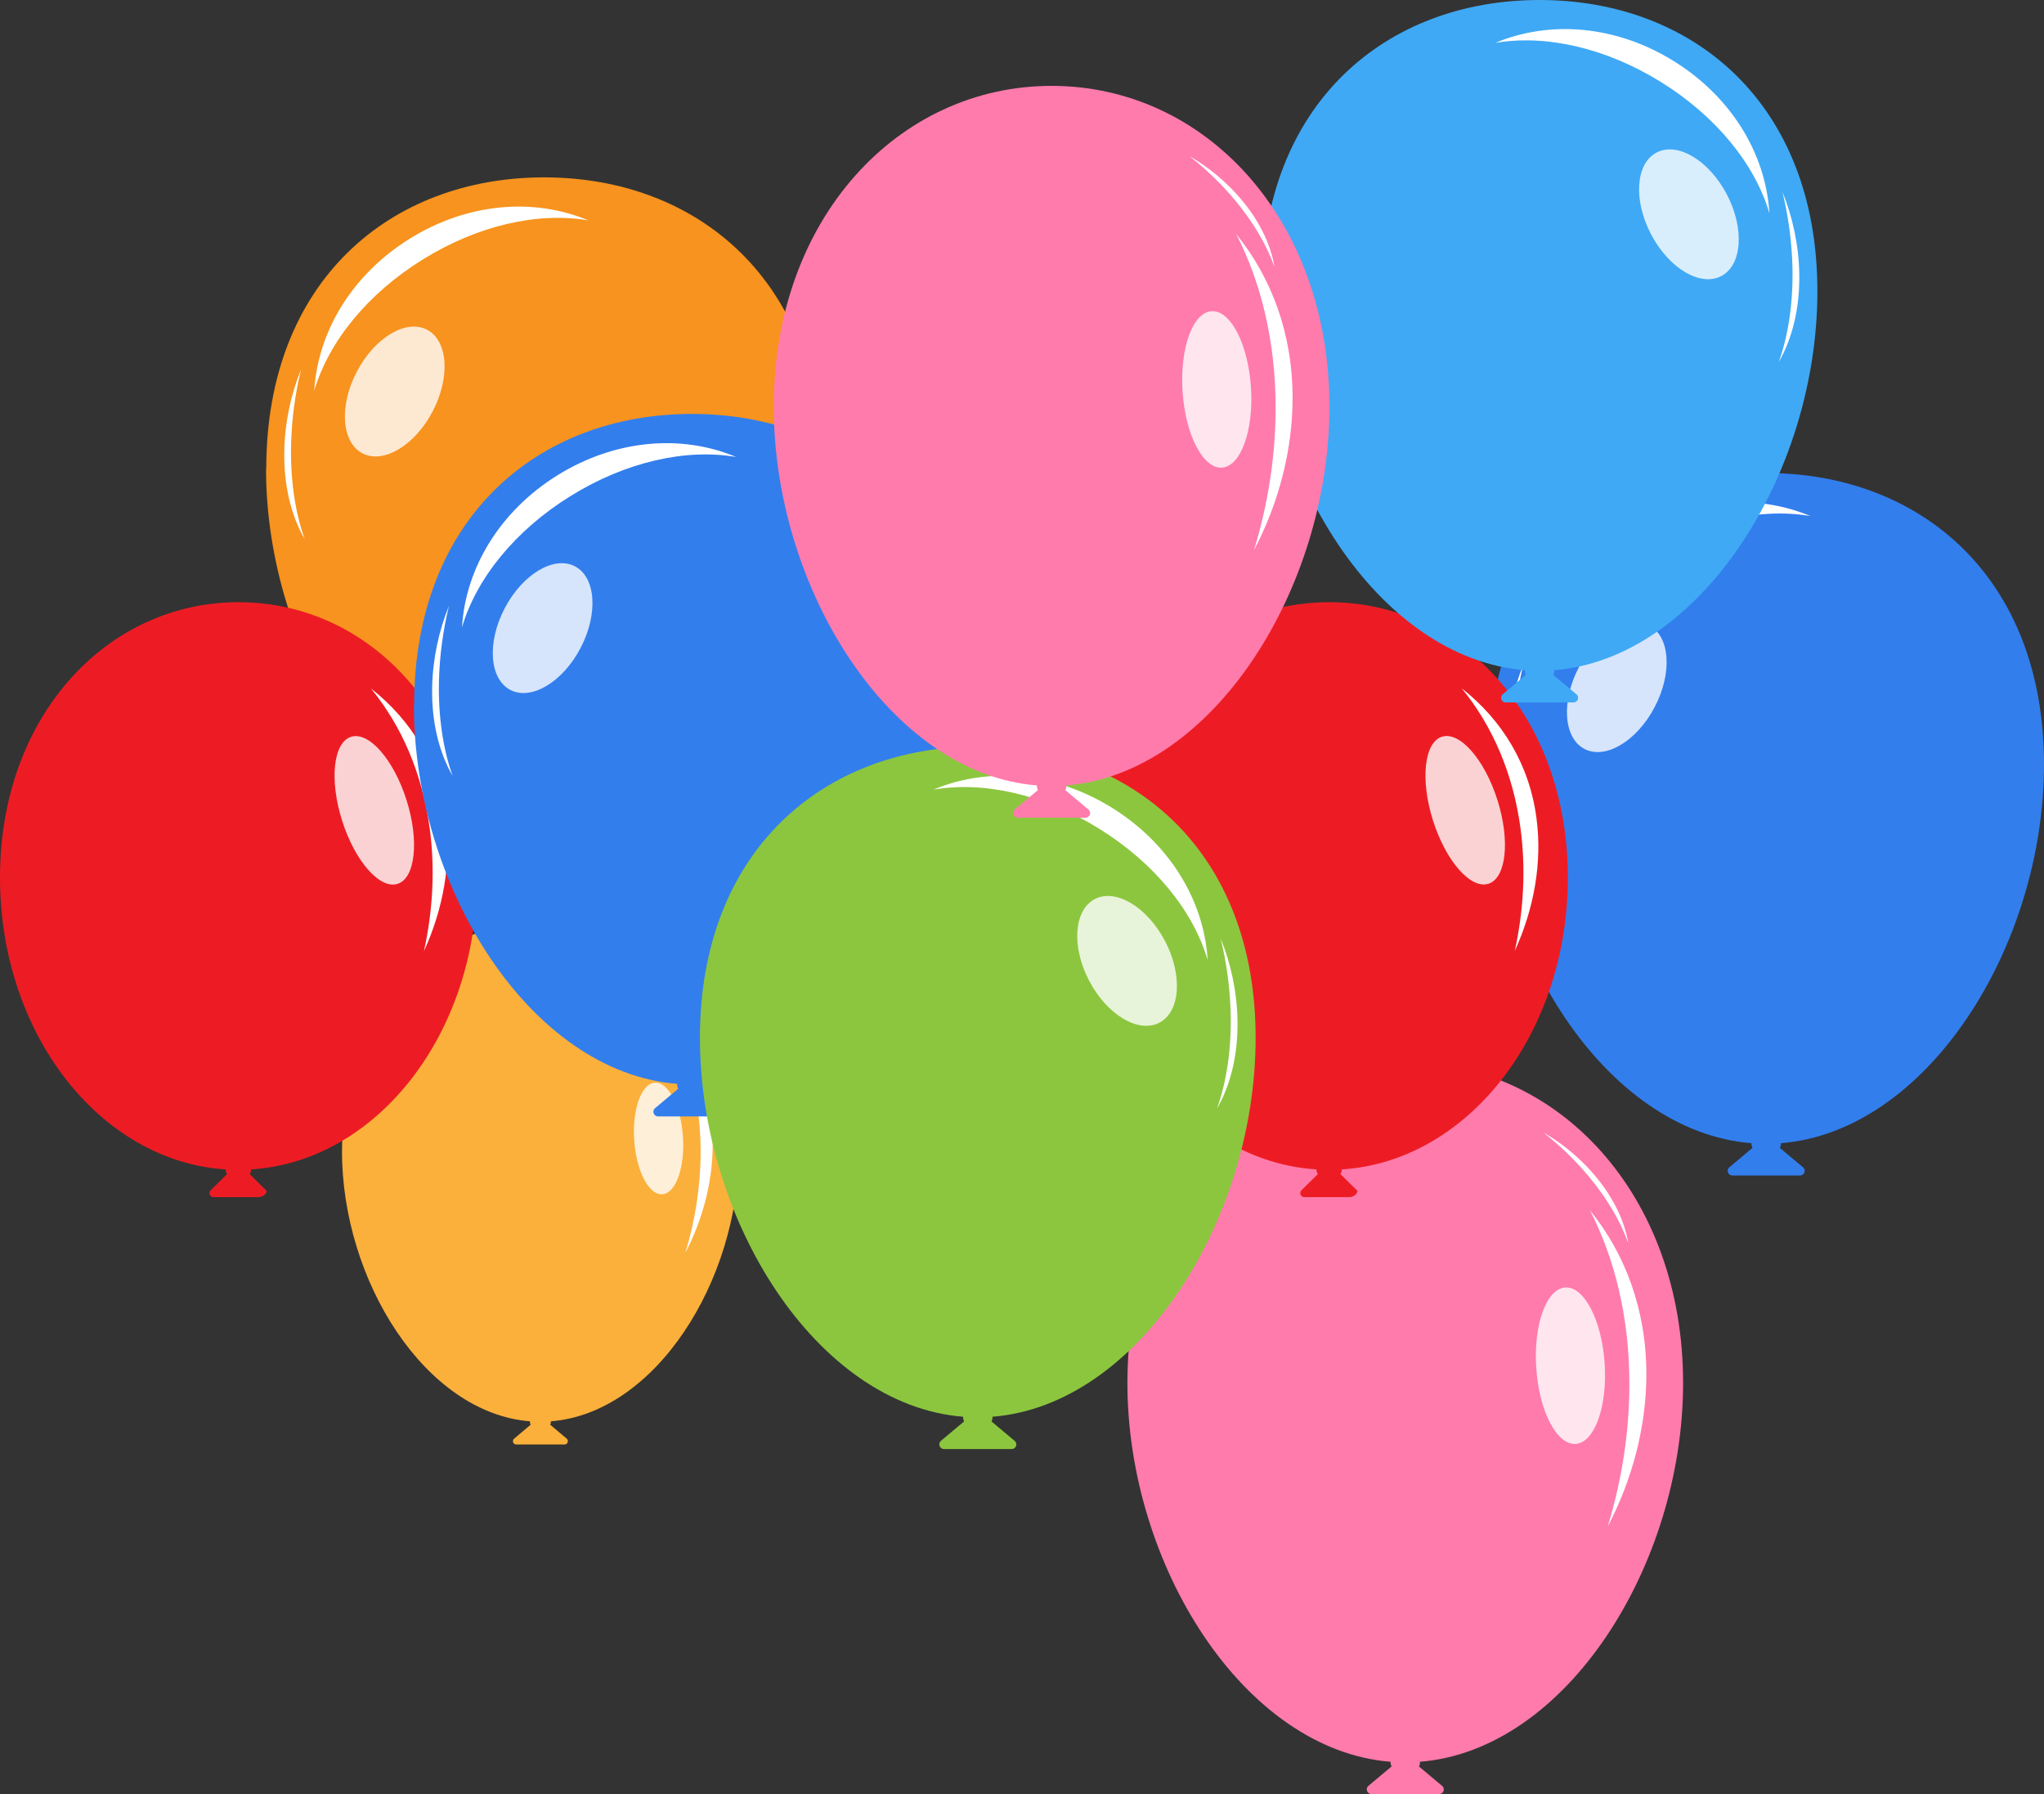 <?xml version="1.0" encoding="UTF-8"?>
<svg id="_レイヤー_2" data-name="レイヤー 2" xmlns="http://www.w3.org/2000/svg" viewBox="0 0 174.72 153.35">
  <rect x="0" y="0" width="174.72" height="153.35" fill="#333333" stroke="none"/>
  <defs>
    <style>
      .cls-1 {
        fill: #fbb03b;
      }

      .cls-1, .cls-2, .cls-3, .cls-4, .cls-5, .cls-6, .cls-7, .cls-8, .cls-9 {
        stroke-width: 0px;
      }

      .cls-2 {
        fill: #8cc63f;
      }

      .cls-3 {
        opacity: .8;
      }

      .cls-3, .cls-7 {
        fill: #fff;
      }

      .cls-4 {
        fill: #f7931e;
      }

      .cls-5 {
        fill: #ed1c24;
      }

      .cls-6 {
        fill: #3fa9f5;
      }

      .cls-8 {
        fill: #ff7bac;
      }

      .cls-9 {
        fill: #327eed;
      }
    </style>
  </defs>
  <g id="_風船前" data-name="風船前">
    <g id="_トッピングのコピー" data-name="トッピングのコピー">
      <g>
        <g>
          <path class="cls-8" d="M96.37,118.2c0-16.06,10.63-27.41,23.75-27.41,13.12,0,23.75,11.35,23.75,27.41,0,15.55-9.97,31.39-22.5,32.38,0,.02.01.03.01.05,0,.13-.03.25-.09.35l1.98,1.66c.29.24.12.7-.26.7h-5.78c-.37,0-.54-.47-.26-.7l1.98-1.66c-.05-.11-.09-.23-.09-.35,0-.02,0-.03.01-.05-12.54-.99-22.5-16.83-22.5-32.38Z"/>
          <path class="cls-7" d="M137.45,130.43c2.08-3.98,3.28-8.49,3.28-12.98,0-5.5-1.81-10.3-4.82-14,2.13,4.13,3.37,9.18,3.37,14.85,0,4.12-.66,8.27-1.84,12.13Z"/>
          <ellipse class="cls-3" cx="134.24" cy="116.73" rx="2.93" ry="6.7" transform="translate(-7.44 9.15) rotate(-3.8)"/>
          <path class="cls-7" d="M139.18,106.22c-.32-1.85-1.25-3.84-2.81-5.7-1.27-1.52-2.84-2.81-4.47-3.74,1.38,1.07,2.71,2.34,3.88,3.74,1.61,1.92,2.74,3.88,3.39,5.7Z"/>
        </g>
        <g>
          <path class="cls-1" d="M29.24,98.36c0-11.47,7.59-19.57,16.96-19.57s16.96,8.1,16.96,19.57c0,11.11-7.12,22.41-16.07,23.12,0,.01,0,.02,0,.04,0,.09-.02.18-.06.25l1.41,1.19c.2.17.08.5-.18.5h-4.13c-.27,0-.39-.33-.18-.5l1.41-1.19c-.04-.08-.06-.16-.06-.25,0-.01,0-.02,0-.04-8.95-.71-16.07-12.02-16.07-23.12Z"/>
          <path class="cls-7" d="M58.57,107.1c1.49-2.84,2.35-6.07,2.35-9.27,0-3.93-1.29-7.36-3.44-10,1.52,2.95,2.41,6.56,2.41,10.6,0,2.95-.47,5.91-1.31,8.66Z"/>
          <ellipse class="cls-3" cx="56.29" cy="97.31" rx="2.09" ry="4.78" transform="translate(-6.32 3.94) rotate(-3.8)"/>
          <path class="cls-7" d="M59.81,89.81c-.23-1.32-.89-2.74-2-4.07-.91-1.09-2.03-2.01-3.19-2.67.98.76,1.94,1.67,2.77,2.67,1.15,1.37,1.96,2.77,2.42,4.07Z"/>
        </g>
        <g>
          <path class="cls-4" d="M22.76,40.06c0-16.06,10.63-24.9,23.75-24.9,13.12,0,23.75,8.84,23.75,24.9,0,15.55-9.97,31.37-22.51,32.36,0,.02.01.05.01.07,0,.13-.03.25-.09.35l1.98,1.66c.29.24.12.7-.26.7h-5.78c-.37,0-.54-.47-.26-.7l1.98-1.66c-.05-.11-.09-.23-.09-.35s.01-.05.01-.07c-12.54-.99-22.51-16.81-22.51-32.36Z"/>
          <path class="cls-7" d="M26.04,46.08c-1.15-2-1.8-4.6-1.74-7.56.05-2.42.57-4.84,1.44-6.96-.51,2.07-.81,4.29-.86,6.51-.06,3.05.37,5.77,1.16,8Z"/>
          <path class="cls-7" d="M36.15,22.17c-4.75,2.94-8.06,7.05-9.29,11.23.31-5.12,3.28-9.97,8.18-13.01,4.89-3.03,10.55-3.53,15.26-1.55-4.28-.74-9.42.4-14.15,3.33Z"/>
          <ellipse class="cls-3" cx="33.75" cy="33.47" rx="5.96" ry="3.66" transform="translate(-11.56 47.85) rotate(-62.38)"/>
        </g>
        <g>
          <path class="cls-5" d="M0,75.01c0-13.79,9.13-23.54,20.39-23.54s20.39,9.74,20.39,23.54c0,13.35-8.56,24.26-19.32,24.94,0,.01,0,.02,0,.03,0,.14-.05.26-.12.37l1.38,1.36c.25.21-.26.61-.58.61h-3.89c-.32,0-.47-.4-.22-.61l1.38-1.36c-.07-.11-.12-.23-.12-.37,0-.01,0-.02,0-.03C8.56,99.27,0,88.36,0,75.01Z"/>
          <path class="cls-7" d="M31.74,58.87c3.42,2.69,5.76,6.48,6.36,11.09.5,3.77-.21,7.72-1.86,11.33.75-3.39.96-6.96.5-10.43-.63-4.75-2.42-8.82-5.01-11.99Z"/>
          <ellipse class="cls-3" cx="31.99" cy="69.26" rx="2.89" ry="6.59" transform="translate(-19.39 12.87) rotate(-17.55)"/>
        </g>
        <g>
          <path class="cls-9" d="M35.4,60.28c0-16.06,10.63-24.9,23.75-24.9,13.12,0,23.75,8.84,23.75,24.9,0,15.55-9.97,31.37-22.51,32.36,0,.02.01.05.01.07,0,.13-.03.25-.09.35l1.98,1.66c.29.24.12.7-.26.7h-5.78c-.37,0-.54-.47-.26-.7l1.98-1.66c-.05-.11-.09-.23-.09-.35,0-.03.01-.05.01-.07-12.54-.99-22.51-16.81-22.51-32.36Z"/>
          <path class="cls-7" d="M38.68,66.3c-1.15-2-1.8-4.6-1.74-7.56.05-2.42.57-4.84,1.44-6.96-.51,2.07-.81,4.29-.86,6.51-.06,3.05.37,5.77,1.16,8Z"/>
          <path class="cls-7" d="M48.78,42.39c-4.75,2.94-8.06,7.05-9.29,11.23.31-5.12,3.28-9.97,8.18-13.01,4.89-3.03,10.55-3.53,15.26-1.55-4.28-.74-9.42.4-14.15,3.33Z"/>
          <ellipse class="cls-3" cx="46.38" cy="53.69" rx="5.96" ry="3.66" transform="translate(-22.69 69.89) rotate(-62.38)"/>
        </g>
        <g>
          <path class="cls-9" d="M127.22,65.33c0-16.06,10.63-24.9,23.75-24.9s23.75,8.84,23.75,24.9c0,15.55-9.97,31.39-22.5,32.38,0,.02.01.03.01.05,0,.13-.03.25-.09.35l1.98,1.66c.29.24.12.7-.26.7h-5.78c-.37,0-.54-.47-.26-.7l1.98-1.66c-.05-.11-.09-.23-.09-.35,0-.02,0-.03.01-.05-12.54-.99-22.5-16.83-22.5-32.38Z"/>
          <path class="cls-7" d="M130.51,71.35c-1.15-2-1.8-4.6-1.74-7.56.05-2.42.57-4.84,1.44-6.96-.51,2.07-.81,4.29-.86,6.51-.06,3.05.37,5.77,1.16,8Z"/>
          <path class="cls-7" d="M140.61,47.44c-4.75,2.94-8.06,7.05-9.29,11.23.31-5.12,3.28-9.97,8.18-13.01,4.89-3.03,10.55-3.53,15.26-1.55-4.28-.74-9.42.4-14.15,3.33Z"/>
          <ellipse class="cls-3" cx="138.21" cy="58.74" rx="5.96" ry="3.66" transform="translate(22.08 153.96) rotate(-62.38)"/>
        </g>
        <g>
          <path class="cls-5" d="M93.24,75.01c0-13.79,9.13-23.54,20.39-23.54,11.26,0,20.39,9.74,20.39,23.54,0,13.35-8.56,24.26-19.32,24.94,0,.01,0,.02,0,.03,0,.14-.05.26-.12.37l1.38,1.36c.25.21-.26.61-.58.61h-3.89c-.32,0-.47-.4-.22-.61l1.38-1.36c-.07-.11-.12-.23-.12-.37,0-.01,0-.02,0-.03-10.76-.68-19.32-11.59-19.32-24.94Z"/>
          <path class="cls-7" d="M124.98,58.86c3.42,2.69,5.76,6.48,6.36,11.09.5,3.77-.21,7.72-1.86,11.33.75-3.39.96-6.96.5-10.43-.63-4.75-2.42-8.82-5.01-11.99Z"/>
          <ellipse class="cls-3" cx="125.24" cy="69.26" rx="2.89" ry="6.59" transform="translate(-15.05 40.98) rotate(-17.55)"/>
        </g>
        <g>
          <path class="cls-6" d="M107.85,24.9c0-16.06,10.63-24.9,23.75-24.9s23.75,8.84,23.75,24.9c0,15.55-9.97,31.39-22.5,32.38,0,.02.01.03.01.05,0,.13-.03.25-.09.35l1.98,1.66c.29.24.12.7-.26.7h-5.78c-.37,0-.54-.47-.26-.7l1.98-1.66c-.05-.11-.09-.23-.09-.35,0-.02,0-.03.01-.05-12.54-.99-22.5-16.83-22.5-32.38Z"/>
          <path class="cls-7" d="M152.06,30.92c1.15-2,1.8-4.6,1.74-7.56-.05-2.42-.57-4.84-1.44-6.96.51,2.07.81,4.29.86,6.51.06,3.05-.37,5.77-1.16,8Z"/>
          <path class="cls-7" d="M141.96,7c4.75,2.94,8.06,7.05,9.29,11.23-.31-5.12-3.28-9.97-8.18-13.01s-10.55-3.53-15.26-1.55c4.28-.74,9.42.4,14.15,3.33Z"/>
          <ellipse class="cls-3" cx="144.36" cy="18.31" rx="3.66" ry="5.96" transform="translate(7.97 69.02) rotate(-27.62)"/>
        </g>
        <g>
          <path class="cls-2" d="M59.83,88.71c0-16.06,10.63-24.9,23.75-24.9s23.75,8.84,23.75,24.9c0,15.55-9.97,31.39-22.5,32.38,0,.02.01.03.01.05,0,.13-.03.25-.09.35l1.98,1.66c.29.24.12.7-.26.7h-5.78c-.37,0-.54-.47-.26-.7l1.98-1.66c-.05-.11-.09-.23-.09-.35,0-.02,0-.03.01-.05-12.54-.99-22.5-16.83-22.5-32.38Z"/>
          <path class="cls-7" d="M104.04,94.73c1.15-2,1.8-4.6,1.74-7.56-.05-2.42-.57-4.84-1.44-6.96.51,2.07.81,4.29.86,6.51.06,3.05-.37,5.77-1.16,8Z"/>
          <path class="cls-7" d="M93.94,70.82c4.75,2.94,8.06,7.05,9.29,11.23-.31-5.12-3.28-9.97-8.18-13.01s-10.55-3.53-15.26-1.55c4.28-.74,9.42.4,14.15,3.33Z"/>
          <ellipse class="cls-3" cx="96.34" cy="82.12" rx="3.66" ry="5.96" transform="translate(-27.09 54.03) rotate(-27.62)"/>
        </g>
        <g>
          <path class="cls-8" d="M66.14,34.75c0-16.06,10.63-27.41,23.75-27.41,13.12,0,23.75,11.35,23.75,27.41,0,15.55-9.97,31.39-22.5,32.38,0,.02.01.03.01.05,0,.13-.03.25-.09.35l1.98,1.66c.29.24.12.7-.26.7h-5.78c-.37,0-.54-.47-.26-.7l1.98-1.66c-.05-.11-.09-.23-.09-.35,0-.02,0-.03.01-.05-12.54-.99-22.5-16.83-22.5-32.38Z"/>
          <path class="cls-7" d="M107.21,46.99c2.08-3.98,3.28-8.49,3.28-12.98,0-5.5-1.81-10.3-4.82-14,2.13,4.13,3.37,9.18,3.37,14.85,0,4.12-.66,8.27-1.84,12.13Z"/>
          <ellipse class="cls-3" cx="104.01" cy="33.29" rx="2.93" ry="6.7" transform="translate(-1.98 6.96) rotate(-3.8)"/>
          <path class="cls-7" d="M108.94,22.78c-.32-1.85-1.25-3.84-2.81-5.7-1.27-1.52-2.84-2.81-4.47-3.74,1.38,1.07,2.71,2.34,3.88,3.74,1.61,1.92,2.74,3.88,3.39,5.7Z"/>
        </g>
      </g>
    </g>
  </g>
</svg>